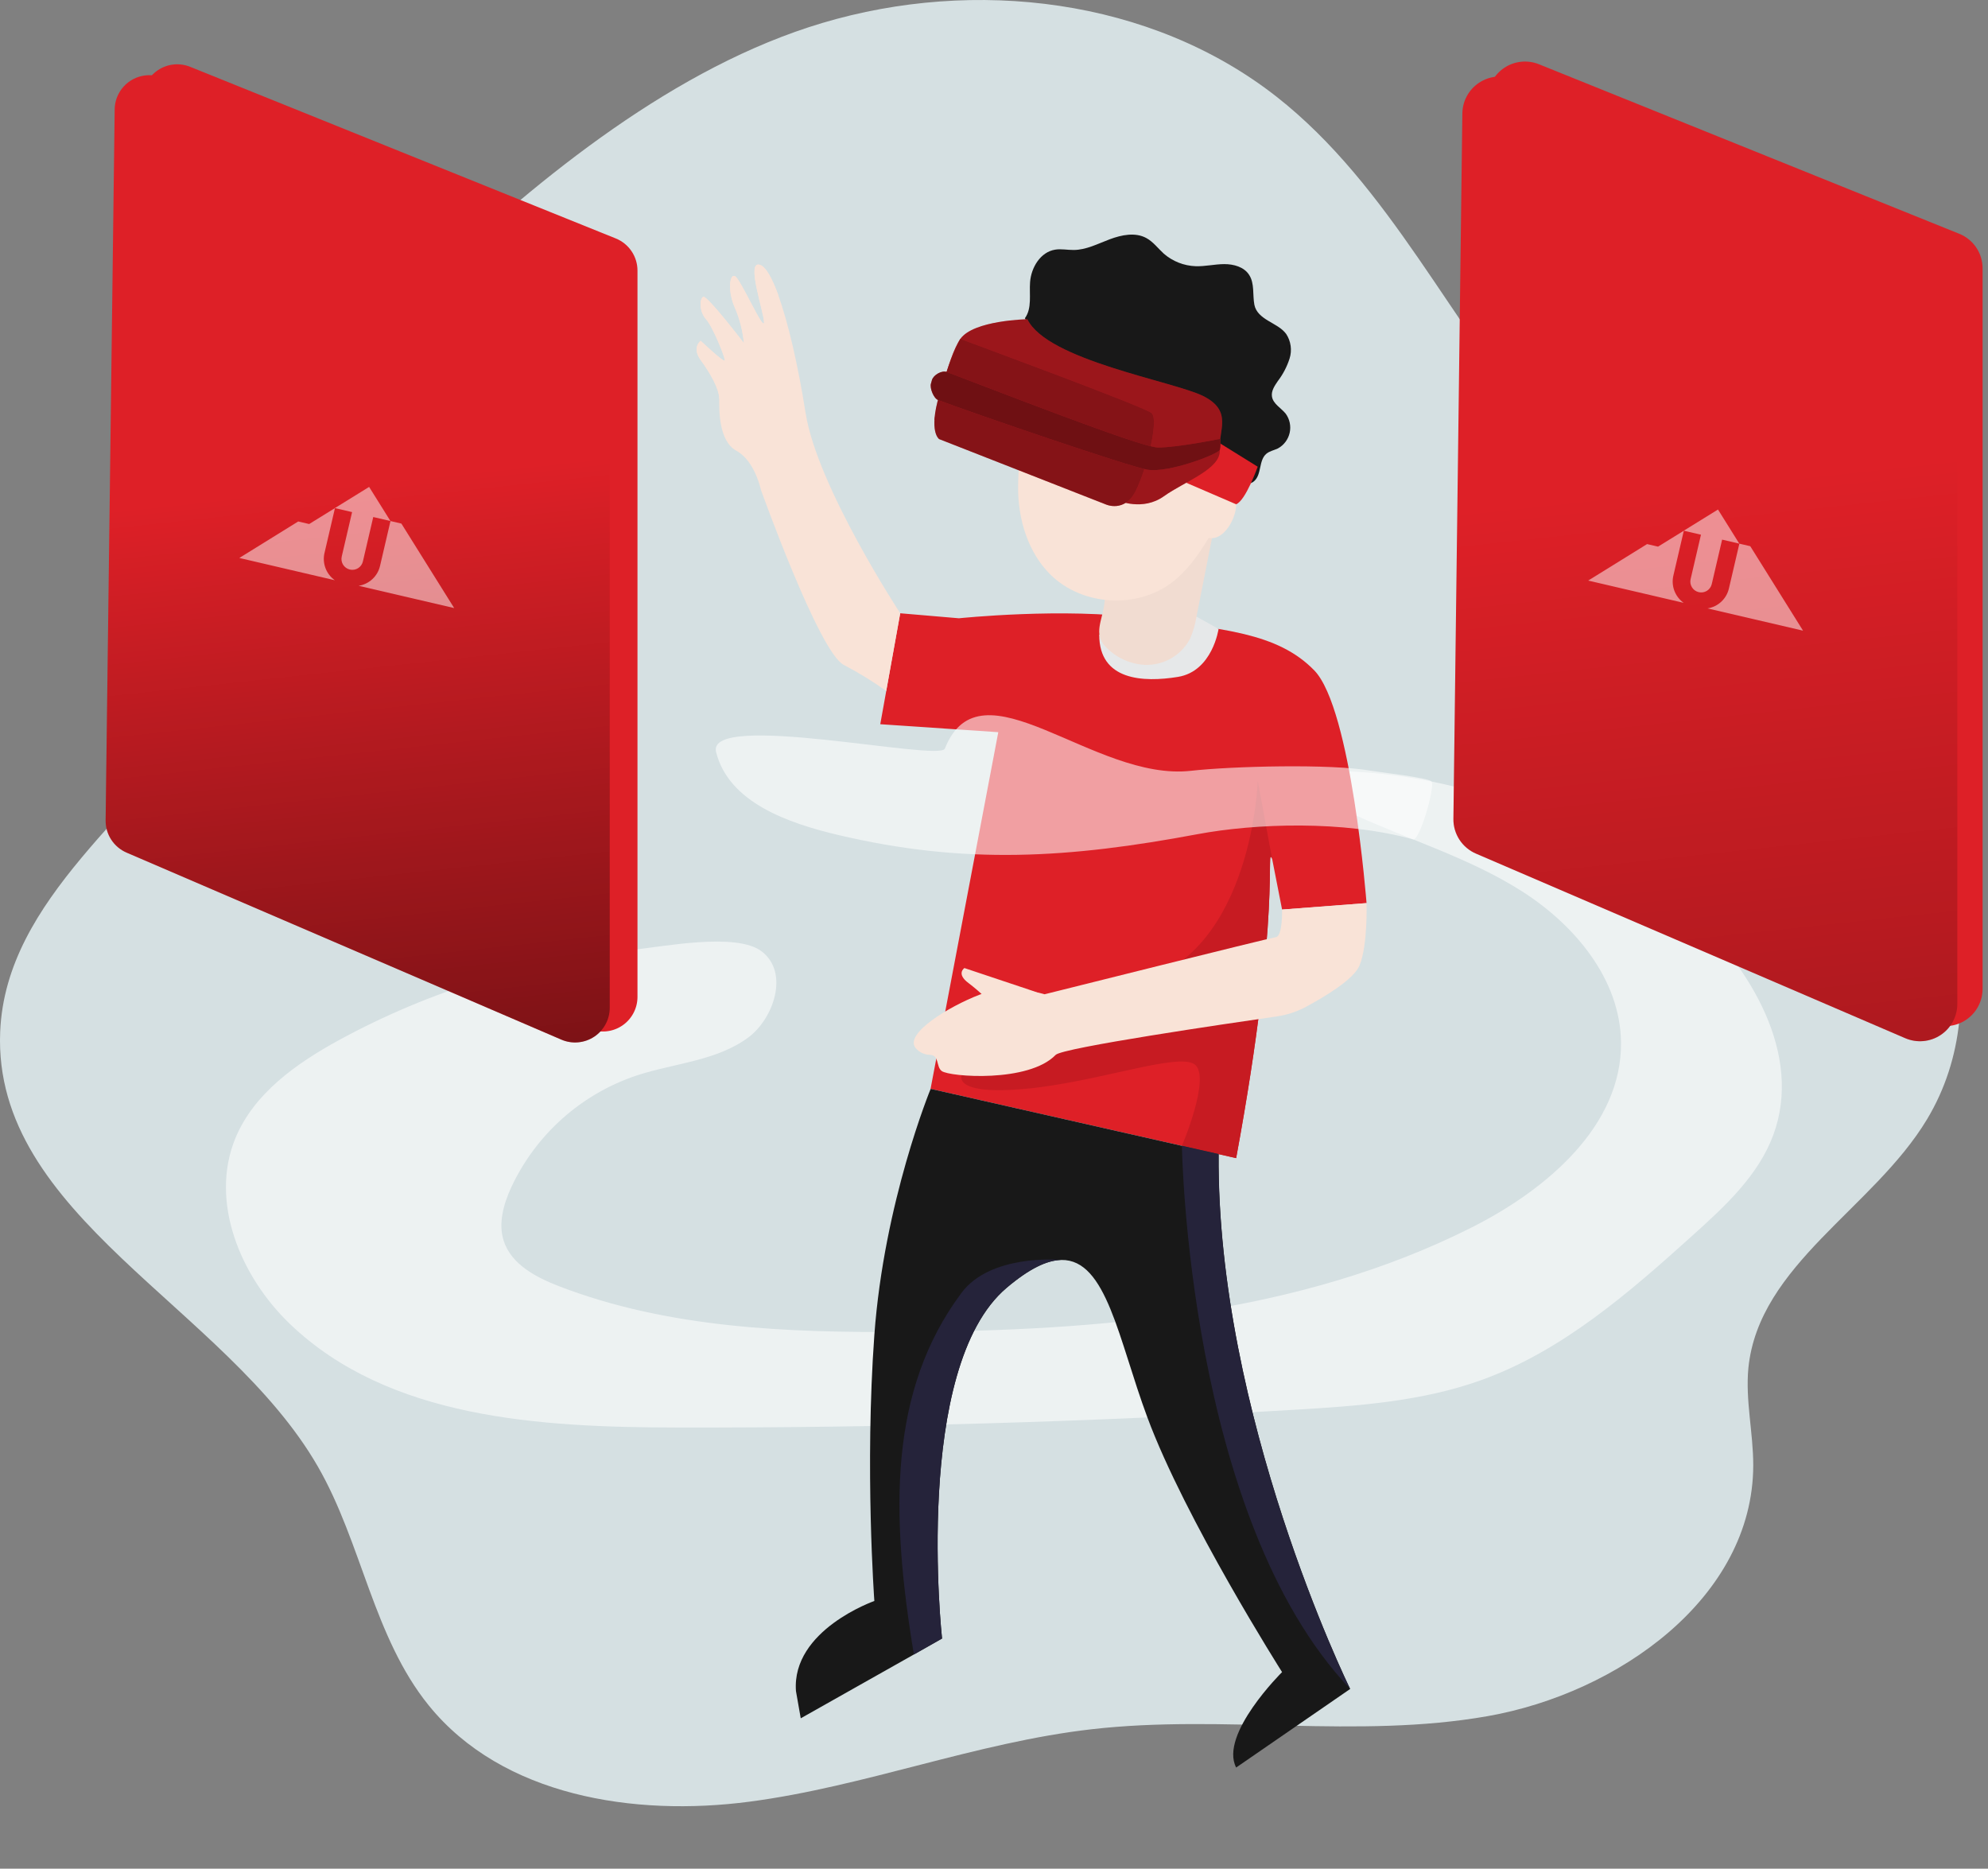 <?xml version="1.0" encoding="UTF-8"?> <svg xmlns="http://www.w3.org/2000/svg" width="266" height="250" viewBox="0 0 266 250" fill="none"><rect x="0" y="0" width="266" height="250" fill="#808080" stroke="none"/><path d="M110.022 3.075C130.447 -3.01 153.97 -0.231 170.767 12.907C186.036 24.874 194.206 43.592 206.884 58.292C219.253 72.648 235.765 82.987 247.995 97.465C260.226 111.943 267.605 133.507 257.84 149.747C250.682 161.646 235.342 169.189 233.94 183.001C233.522 187.342 234.597 191.695 234.589 196.056C234.547 213.761 216.49 226.519 199.053 229.591C181.616 232.663 163.622 229.327 146.043 231.345C130.556 233.119 115.752 239 100.282 241.034C84.812 243.069 67.216 240.289 57.384 228.176C49.95 219.018 48.414 206.411 42.533 196.203C30.207 174.785 -0.997 162.697 0.024 138.023C0.778 120.121 18.784 108.657 28.558 93.656C40.633 75.088 41.248 52.884 57.79 37.326C72.376 23.576 90.454 8.902 110.022 3.075Z" fill="#D5E0E2"></path><path opacity="0.57" d="M45.346 139.153C39.662 142.263 33.982 146.269 31.504 152.25C27.997 160.742 32.165 170.775 38.804 177.133C52.039 189.807 72.234 190.945 90.558 190.979C118.15 191.032 145.727 190.238 173.291 188.597C181.712 188.095 190.259 187.488 198.203 184.634C209.086 180.72 218.039 172.885 226.628 165.141C230.893 161.299 235.284 157.222 237.272 151.84C241.24 141.108 234.279 129.329 225.778 121.674C212.238 109.578 194.674 102.965 176.518 103.128C175.731 105.639 178.481 107.732 180.863 108.833C188.464 112.34 196.617 114.759 203.678 119.263C210.739 123.767 216.787 131.033 216.896 139.404C217.047 150.596 206.955 159.143 196.964 164.187C173.797 175.882 147.056 178.02 121.105 178.188C105.447 178.301 89.424 177.706 74.808 172.077C71.719 170.888 68.404 169.147 67.395 165.991C66.646 163.66 67.375 161.111 68.392 158.875C70.028 155.358 72.366 152.212 75.262 149.631C78.159 147.05 81.552 145.088 85.234 143.866C90.257 142.229 95.878 141.936 100.123 138.797C103.471 136.319 105.66 130.167 101.927 127.287C98.54 124.675 88.616 126.68 84.766 127.052C70.945 128.392 57.538 132.508 45.346 139.153Z" fill="white"></path><path d="M25.444 8.939L82.397 31.902C83.254 32.248 83.987 32.842 84.504 33.608C85.021 34.373 85.297 35.276 85.297 36.2V133.364C85.298 134.132 85.107 134.888 84.743 135.563C84.379 136.239 83.853 136.814 83.212 137.236C82.57 137.658 81.834 137.914 81.07 137.981C80.305 138.049 79.536 137.925 78.831 137.621L20.651 112.604C19.813 112.239 19.102 111.635 18.607 110.867C18.112 110.099 17.855 109.202 17.868 108.288L19.077 13.18C19.087 12.426 19.279 11.686 19.639 11.024C19.999 10.362 20.515 9.798 21.142 9.38C21.769 8.962 22.489 8.704 23.238 8.627C23.988 8.55 24.745 8.658 25.444 8.939Z" fill="#DE2027"></path><path d="M21.731 10.405L78.655 33.367C79.516 33.708 80.255 34.3 80.777 35.065C81.3 35.831 81.581 36.734 81.585 37.661V134.829C81.584 135.597 81.393 136.352 81.028 137.027C80.664 137.702 80.138 138.276 79.497 138.698C78.856 139.12 78.121 139.376 77.356 139.444C76.592 139.512 75.823 139.389 75.118 139.086L16.938 114.065C16.097 113.702 15.382 113.099 14.883 112.331C14.384 111.563 14.124 110.665 14.134 109.749L15.344 14.64C15.352 13.885 15.546 13.142 15.907 12.479C16.268 11.815 16.786 11.249 17.416 10.832C18.046 10.414 18.768 10.157 19.52 10.082C20.273 10.008 21.031 10.118 21.731 10.405Z" fill="#DE2027"></path><path d="M205.897 8.588L262.151 31.274C263.07 31.644 263.859 32.279 264.416 33.099C264.973 33.919 265.273 34.887 265.277 35.878V132.272C265.28 133.1 265.077 133.916 264.686 134.646C264.295 135.376 263.729 135.997 263.038 136.454C262.347 136.911 261.553 137.188 260.729 137.262C259.904 137.336 259.074 137.203 258.313 136.876L200.874 112.152C199.967 111.762 199.196 111.112 198.659 110.284C198.121 109.457 197.84 108.489 197.852 107.502L199.053 13.159C199.065 12.349 199.273 11.555 199.66 10.843C200.047 10.132 200.601 9.526 201.275 9.076C201.948 8.626 202.72 8.347 203.525 8.262C204.331 8.177 205.144 8.289 205.897 8.588Z" fill="#DE2027"></path><path d="M202.548 10.605L258.769 33.283C259.692 33.654 260.483 34.294 261.041 35.119C261.598 35.944 261.895 36.917 261.895 37.912V134.289C261.898 135.118 261.695 135.933 261.304 136.663C260.913 137.393 260.346 138.015 259.656 138.471C258.965 138.928 258.171 139.206 257.346 139.279C256.522 139.353 255.691 139.22 254.93 138.894L197.487 114.199C196.581 113.809 195.81 113.159 195.273 112.331C194.736 111.503 194.456 110.535 194.47 109.548L195.667 15.205C195.672 14.389 195.876 13.585 196.263 12.866C196.65 12.147 197.208 11.534 197.887 11.08C198.566 10.626 199.346 10.345 200.158 10.262C200.971 10.18 201.791 10.297 202.548 10.605Z" fill="#DE2027"></path><path d="M21.731 10.405L78.655 33.367C79.516 33.708 80.255 34.3 80.777 35.065C81.3 35.831 81.581 36.734 81.585 37.661V134.829C81.584 135.597 81.393 136.352 81.028 137.027C80.664 137.702 80.138 138.276 79.497 138.698C78.856 139.12 78.121 139.376 77.356 139.444C76.592 139.512 75.823 139.389 75.118 139.086L16.938 114.065C16.097 113.702 15.382 113.099 14.883 112.331C14.384 111.563 14.124 110.665 14.134 109.749L15.344 14.64C15.352 13.885 15.546 13.142 15.907 12.479C16.268 11.815 16.786 11.249 17.416 10.832C18.046 10.414 18.768 10.157 19.52 10.082C20.273 10.008 21.031 10.118 21.731 10.405Z" fill="url(#paint0_linear)"></path><path opacity="0.5" d="M53.706 70.047L60.77 81.349L47.99 78.37C48.687 78.258 49.333 77.941 49.845 77.458C50.357 76.975 50.711 76.35 50.86 75.663L52.249 69.707L53.706 70.047ZM47.111 68.509L45.725 74.456C45.638 74.83 45.703 75.223 45.907 75.549C46.111 75.875 46.436 76.108 46.811 76.195C47.187 76.283 47.581 76.218 47.908 76.016C48.235 75.814 48.468 75.49 48.555 75.116L49.942 69.169L52.242 69.705L49.389 65.141L44.812 67.973L47.111 68.509ZM41.369 70.106L39.902 69.764L32.023 74.646L44.797 77.625C44.223 77.215 43.785 76.642 43.542 75.982C43.298 75.321 43.26 74.603 43.432 73.922L44.819 67.975L41.369 70.106Z" fill="white"></path><path opacity="0.5" d="M202.548 10.605L258.769 33.283C259.692 33.654 260.483 34.294 261.041 35.119C261.598 35.944 261.895 36.917 261.895 37.912V134.289C261.898 135.118 261.695 135.933 261.304 136.663C260.913 137.393 260.346 138.015 259.656 138.471C258.965 138.928 258.171 139.206 257.346 139.279C256.522 139.353 255.691 139.22 254.93 138.894L197.487 114.199C196.581 113.809 195.81 113.159 195.273 112.331C194.736 111.503 194.456 110.535 194.47 109.548L195.667 15.205C195.672 14.389 195.876 13.585 196.263 12.866C196.65 12.147 197.208 11.534 197.887 11.08C198.566 10.626 199.346 10.345 200.158 10.262C200.971 10.18 201.791 10.297 202.548 10.605Z" fill="url(#paint1_linear)"></path><path opacity="0.5" d="M234.189 73.072L241.253 84.374L228.473 81.394C229.17 81.283 229.816 80.965 230.328 80.483C230.84 80 231.193 79.374 231.343 78.688L232.732 72.732L234.189 73.072ZM227.594 71.534L226.208 77.481C226.12 77.855 226.186 78.248 226.39 78.574C226.594 78.9 226.919 79.132 227.294 79.22C227.67 79.308 228.064 79.243 228.391 79.041C228.718 78.838 228.951 78.515 229.038 78.141L230.425 72.194L232.724 72.73L229.872 68.166L225.294 70.998L227.594 71.534ZM221.852 73.131L220.385 72.789L212.506 77.671L225.28 80.65C224.706 80.24 224.268 79.667 224.025 79.007C223.781 78.346 223.743 77.628 223.915 76.947L225.301 70.999L221.852 73.131Z" fill="white"></path><path d="M182.847 120.82L171.546 121.682L170.215 114.902C169.285 112.863 171.546 121.682 165.401 154.937L161.86 154.133L124.512 145.67L133.574 97.954L117.782 96.887L120.452 82.045L128.308 82.715C128.308 82.715 142.426 81.241 152.941 82.715C163.455 84.188 170.872 84.561 175.857 89.692C180.842 94.823 182.847 120.82 182.847 120.82Z" fill="#DE2027"></path><path d="M170.214 114.902C169.285 112.863 171.545 121.682 165.401 154.937L161.86 154.133L158.143 153.296C158.143 153.296 162.065 144.088 159.863 142.414C157.662 140.739 146.834 144.795 137.132 145.674C127.429 146.553 128.664 143.845 128.664 143.845C128.664 143.845 137.538 135.775 152.56 131.401C167.582 127.027 168.293 104.496 168.293 104.496L170.214 114.902Z" fill="#C71B22"></path><path d="M147.081 84.92C147.081 84.92 156.557 85.314 160.09 82.489L163.049 84.138C163.049 84.138 162.241 89.805 157.608 90.558C152.974 91.312 147.073 91.056 147.081 84.92Z" fill="#E6E8E9"></path><path d="M147.081 84.92C147.081 84.92 156.557 85.314 160.09 82.489L163.049 84.138C163.049 84.138 162.241 89.805 157.608 90.558C152.974 91.312 147.073 91.056 147.081 84.92Z" fill="url(#paint2_linear)"></path><path d="M138.773 132.762L129.041 129.509C129.041 129.509 127.894 130.267 129.598 131.523C130.32 132.07 131.01 132.659 131.666 133.285L138.773 132.762Z" fill="#F9E3D7"></path><path d="M147.75 80.881C147.964 79.207 148.048 77.353 149.123 76.03C149.788 75.313 150.583 74.729 151.467 74.31L158.553 70.376C159.416 69.898 160.353 69.404 161.329 69.538C161.566 69.559 161.792 69.646 161.981 69.79C162.454 70.179 162.379 70.915 162.262 71.522C161.542 75.181 160.818 78.839 160.09 82.497C159.93 83.535 159.633 84.547 159.206 85.506C158.621 86.588 157.743 87.484 156.674 88.092C155.605 88.7 154.387 88.996 153.158 88.947C151.149 88.833 149.262 87.948 147.889 86.478C146.298 84.807 147.491 82.953 147.75 80.881Z" fill="#F1DCD1"></path><path d="M170.813 135.985C172.194 135.787 173.531 135.348 174.76 134.687C177.212 133.373 181.143 131.029 181.909 129.162C183.035 126.404 182.846 120.82 182.846 120.82L171.545 121.682C171.545 121.682 171.641 125.253 170.708 125.378C169.775 125.504 139.764 133.017 139.764 133.017C139.764 133.017 135.122 131.514 131.05 133.08C126.977 134.645 120.975 138.287 122.503 140.195C122.736 140.477 123.027 140.705 123.356 140.864C123.686 141.023 124.046 141.109 124.411 141.116C125.734 141.158 125.215 142.702 126.01 143.288C127.073 144.071 137.638 144.879 141.254 141.124C142.179 140.17 164.078 136.956 170.813 135.985Z" fill="#F9E3D7"></path><path d="M120.452 82.041L118.577 92.442C116.77 91.145 114.871 89.98 112.897 88.955C109.574 87.231 101.809 65.516 101.809 65.516C101.809 65.516 100.993 61.636 98.553 60.318C96.113 58.999 96.234 54.738 96.234 53.357C96.234 51.98 94.978 49.854 93.752 48.167C92.526 46.48 93.752 45.597 93.752 45.597C93.752 45.597 96.921 48.602 96.979 48.23C97.038 47.857 95.397 43.743 94.468 42.709C93.539 41.675 93.593 39.963 94.095 39.712C94.598 39.461 99.537 45.911 99.537 45.911C99.382 44.292 98.98 42.707 98.344 41.21C97.343 39.021 97.594 36.577 98.344 36.954C99.093 37.33 102.228 44.488 102.228 43.119C102.228 41.75 99.716 34.702 101.726 35.451C102.475 35.731 103.291 37.184 104.107 39.41C105.468 43.14 106.815 49.037 107.791 55.253C109.36 65.152 120.452 82.041 120.452 82.041Z" fill="#F9E3D7"></path><path d="M105.254 48.912C105.254 48.912 103.128 46.451 101.558 46.773C99.989 47.095 101.872 49.661 101.872 49.661C101.872 49.661 103.187 51.917 102.563 53.483C101.939 55.048 101.5 58.555 101.684 58.681C101.868 58.807 100.307 60.251 98.616 56.555C98.062 55.329 97.252 54.237 96.239 53.353C96.239 51.976 94.983 49.849 93.757 48.163C92.53 46.476 93.757 45.593 93.757 45.593C93.757 45.593 96.925 48.598 96.984 48.225C97.042 47.853 95.401 43.739 94.472 42.705C93.543 41.671 93.597 39.959 94.1 39.708C94.602 39.457 99.541 45.907 99.541 45.907C99.386 44.288 98.984 42.703 98.348 41.206C97.348 39.017 97.599 36.573 98.348 36.949C99.097 37.326 102.232 44.483 102.232 43.115C102.232 41.746 99.721 34.698 101.73 35.447C102.479 35.727 103.295 37.18 104.112 39.406C104.128 39.406 105.443 46.154 105.254 48.912Z" fill="#F9E3D7"></path><path d="M180.657 225.954L165.401 236.464C163.111 232.035 171.545 223.698 171.545 223.698C171.545 223.698 158.57 203.251 153.51 189.589C149.655 179.226 148.068 168.473 142.02 168.561C140.099 168.59 137.73 169.712 134.691 172.286C122.076 182.959 126.048 219.207 126.048 219.207L122.281 221.341L107.142 229.88L106.501 226.234C105.899 218.064 116.99 214.184 116.99 214.184C116.99 214.184 115.697 196.408 116.99 178.606C118.284 160.805 124.524 145.67 124.524 145.67L158.156 153.292L163.061 154.401C162.785 189.292 180.364 225.389 180.653 225.945L180.657 225.954Z" fill="#181818"></path><path d="M165.627 62.188C165.408 63.601 165.039 64.986 164.526 66.32C164.665 66.311 164.804 66.342 164.926 66.409C165.048 66.475 165.149 66.575 165.217 66.696C166.012 68.023 164.154 72.464 161.726 71.962C160.374 74.21 158.83 76.403 156.733 77.977C152.037 81.501 144.787 81.019 140.602 76.918C137.517 73.9 136.198 69.417 136.223 65.102C136.253 60.079 137.605 52.097 140.769 47.974C143.933 43.852 150.685 45.438 154.837 46.857C158.047 47.953 161.287 49.456 163.367 52.135C165.531 54.922 166.134 58.698 165.627 62.188Z" fill="#F9E3D7"></path><path d="M137.132 42.575C138.111 41.235 137.701 39.39 137.827 37.736C137.977 35.773 139.225 33.714 141.175 33.4C141.991 33.266 142.824 33.45 143.653 33.442C145.327 33.442 146.901 32.605 148.479 32.015C150.057 31.424 151.903 31.039 153.384 31.847C154.301 32.345 154.942 33.228 155.724 33.94C156.911 34.969 158.415 35.559 159.985 35.614C161.241 35.656 162.522 35.342 163.794 35.334C165.066 35.325 166.469 35.711 167.142 36.782C167.883 37.925 167.586 39.423 167.837 40.763C168.026 41.754 168.796 42.37 169.662 42.897C170.529 43.425 171.491 43.864 172.094 44.676C172.409 45.156 172.613 45.701 172.692 46.27C172.771 46.839 172.722 47.418 172.55 47.966C172.2 49.058 171.665 50.081 170.968 50.992C170.55 51.607 170.077 52.298 170.19 53.039C170.336 54.027 171.391 54.562 172.023 55.333C172.291 55.698 172.478 56.116 172.571 56.56C172.663 57.003 172.66 57.462 172.561 57.904C172.462 58.346 172.269 58.762 171.996 59.123C171.723 59.485 171.375 59.783 170.976 59.999C170.457 60.242 169.863 60.347 169.428 60.719C168.402 61.607 168.833 63.473 167.812 64.365C166.975 65.11 165.523 64.662 164.828 63.762C164.133 62.862 162.53 60.573 162.367 59.447C162.074 57.63 163.074 56.818 161.823 55.471C160.358 53.901 158.127 53.378 156.139 52.583C153.682 51.582 150.664 51.787 148.232 50.728C146.085 49.791 142.967 48.845 140.79 47.974C138.614 47.104 138.417 44.529 137.132 42.575Z" fill="#181818"></path><path d="M162.844 59.062L168.285 62.44C168.285 62.44 166.678 66.973 165.397 67.462L158.726 64.587L162.844 59.062Z" fill="#DE2027"></path><path d="M162.844 59.062L168.285 62.44C168.285 62.44 166.678 66.973 165.397 67.462L158.726 64.587L162.844 59.062Z" fill="url(#paint3_linear)"></path><path d="M137.466 42.709C137.466 42.709 130.259 42.834 128.497 45.342C126.734 47.849 125.035 56.161 125.035 56.161L149.655 66.981C149.655 66.981 152.911 68.404 155.728 66.391C158.545 64.378 163.409 62.741 163.208 60.175C163.007 57.609 164.999 54.985 160.989 52.984C156.98 50.984 140.124 48.213 137.466 42.709Z" fill="#DE2027"></path><path opacity="0.3" d="M137.466 42.709C137.466 42.709 130.259 42.834 128.497 45.342C126.734 47.849 125.035 56.161 125.035 56.161L149.655 66.981C149.655 66.981 152.911 68.404 155.728 66.391C158.545 64.378 163.409 62.741 163.208 60.175C163.007 57.609 164.999 54.985 160.989 52.984C156.98 50.984 140.124 48.213 137.466 42.709Z" fill="url(#paint4_linear)"></path><path d="M128.497 45.342C128.497 45.342 153.037 54.382 154.071 55.249C155.105 56.115 153.506 62.502 152.003 65.6C150.501 68.697 147.918 67.466 147.918 67.466L125.663 58.744C125.663 58.744 124.219 57.806 125.663 52.922C127.107 48.037 127.898 46.497 128.497 45.342Z" fill="#DE2027"></path><path opacity="0.4" d="M128.497 45.342C128.497 45.342 153.037 54.382 154.071 55.249C155.105 56.115 153.506 62.502 152.003 65.6C150.501 68.697 147.918 67.466 147.918 67.466L125.663 58.744C125.663 58.744 124.219 57.806 125.663 52.922C127.107 48.037 127.898 46.497 128.497 45.342Z" fill="url(#paint5_linear)"></path><path d="M124.696 50.846C124.889 50.167 126.015 49.514 126.676 49.761C132.013 51.758 152.664 59.87 154.946 59.87C157.562 59.87 163.225 58.719 163.225 58.719C163.341 59.197 163.341 59.697 163.225 60.175C163.011 60.74 156.39 63.314 153.523 62.837C151.011 62.419 130.414 55.358 125.513 53.516C124.931 53.298 124.391 51.942 124.558 51.339L124.696 50.846Z" fill="#DE2027"></path><path opacity="0.5" d="M124.696 50.846C124.889 50.167 126.015 49.514 126.676 49.761C132.013 51.758 152.664 59.87 154.946 59.87C157.562 59.87 163.225 58.719 163.225 58.719C163.341 59.197 163.341 59.697 163.225 60.175C163.011 60.74 156.39 63.314 153.523 62.837C151.011 62.419 130.414 55.358 125.513 53.516C124.931 53.298 124.391 51.942 124.558 51.339L124.696 50.846Z" fill="url(#paint6_linear)"></path><path d="M118.577 92.442H129.158C129.825 92.441 130.484 92.588 131.087 92.873C131.691 93.157 132.224 93.571 132.648 94.085C133.073 94.6 133.378 95.202 133.543 95.849C133.707 96.495 133.726 97.17 133.599 97.825L133.574 97.963L117.782 96.895L118.577 92.442Z" fill="url(#paint7_linear)"></path><path d="M180.653 225.945C158.859 203.021 158.143 153.292 158.143 153.292L163.049 154.401C162.785 189.292 180.364 225.389 180.653 225.945Z" fill="#25233A"></path><path d="M142.021 168.561C140.099 168.59 137.73 169.712 134.692 172.286C122.076 182.959 126.048 219.207 126.048 219.207L122.281 221.341C119.125 202.347 118.933 186.015 128.631 172.989C132.452 167.82 141.439 168.498 142.021 168.561Z" fill="#25233A"></path><path opacity="0.57" d="M95.816 100.625C97.523 107.368 105.443 110.122 112.194 111.716C129.162 115.722 143.096 114.805 160.236 111.599C167.938 110.159 179.774 109.72 189.087 112.298C189.924 112.537 192.067 105.254 191.532 104.542C191.159 104.048 184.077 103.232 183.47 103.119C178.117 102.148 164.765 102.508 159.357 103.119C146.344 104.601 131.222 88.022 126.425 100.152C125.722 101.935 94.405 95.037 95.816 100.625Z" fill="white"></path><defs><linearGradient id="paint0_linear" x1="66.132" y1="242.972" x2="46.702" y2="63.009" gradientUnits="userSpaceOnUse"><stop offset="0.01"></stop><stop offset="0.99" stop-opacity="0"></stop></linearGradient><linearGradient id="paint1_linear" x1="246.448" y1="242.537" x2="227.112" y2="63.038" gradientUnits="userSpaceOnUse"><stop offset="0.01"></stop><stop offset="0.99" stop-opacity="0"></stop></linearGradient><linearGradient id="paint2_linear" x1="8383.54" y1="1864.51" x2="7462.23" y2="1506.01" gradientUnits="userSpaceOnUse"><stop offset="0.01"></stop><stop offset="0.99" stop-opacity="0"></stop></linearGradient><linearGradient id="paint3_linear" x1="4941.73" y1="1246.3" x2="4888.06" y2="1368.55" gradientUnits="userSpaceOnUse"><stop offset="0.01"></stop><stop offset="0.99" stop-opacity="0"></stop></linearGradient><linearGradient id="paint4_linear" x1="15488.7" y1="3478.21" x2="20413" y2="2142.77" gradientUnits="userSpaceOnUse"><stop offset="0.01"></stop><stop offset="0.99" stop-opacity="0"></stop></linearGradient><linearGradient id="paint5_linear" x1="12774.8" y1="3538.73" x2="13102.9" y2="2377.19" gradientUnits="userSpaceOnUse"><stop offset="0.01"></stop><stop offset="0.99" stop-opacity="0"></stop></linearGradient><linearGradient id="paint6_linear" x1="17583.1" y1="1710.05" x2="17560.5" y2="1992.36" gradientUnits="userSpaceOnUse"><stop offset="0.01"></stop><stop offset="0.99" stop-opacity="0"></stop></linearGradient><linearGradient id="paint7_linear" x1="6655.83" y1="1479.82" x2="6635.22" y2="1249.99" gradientUnits="userSpaceOnUse"><stop offset="0.01"></stop><stop offset="0.99" stop-opacity="0"></stop></linearGradient></defs></svg> 